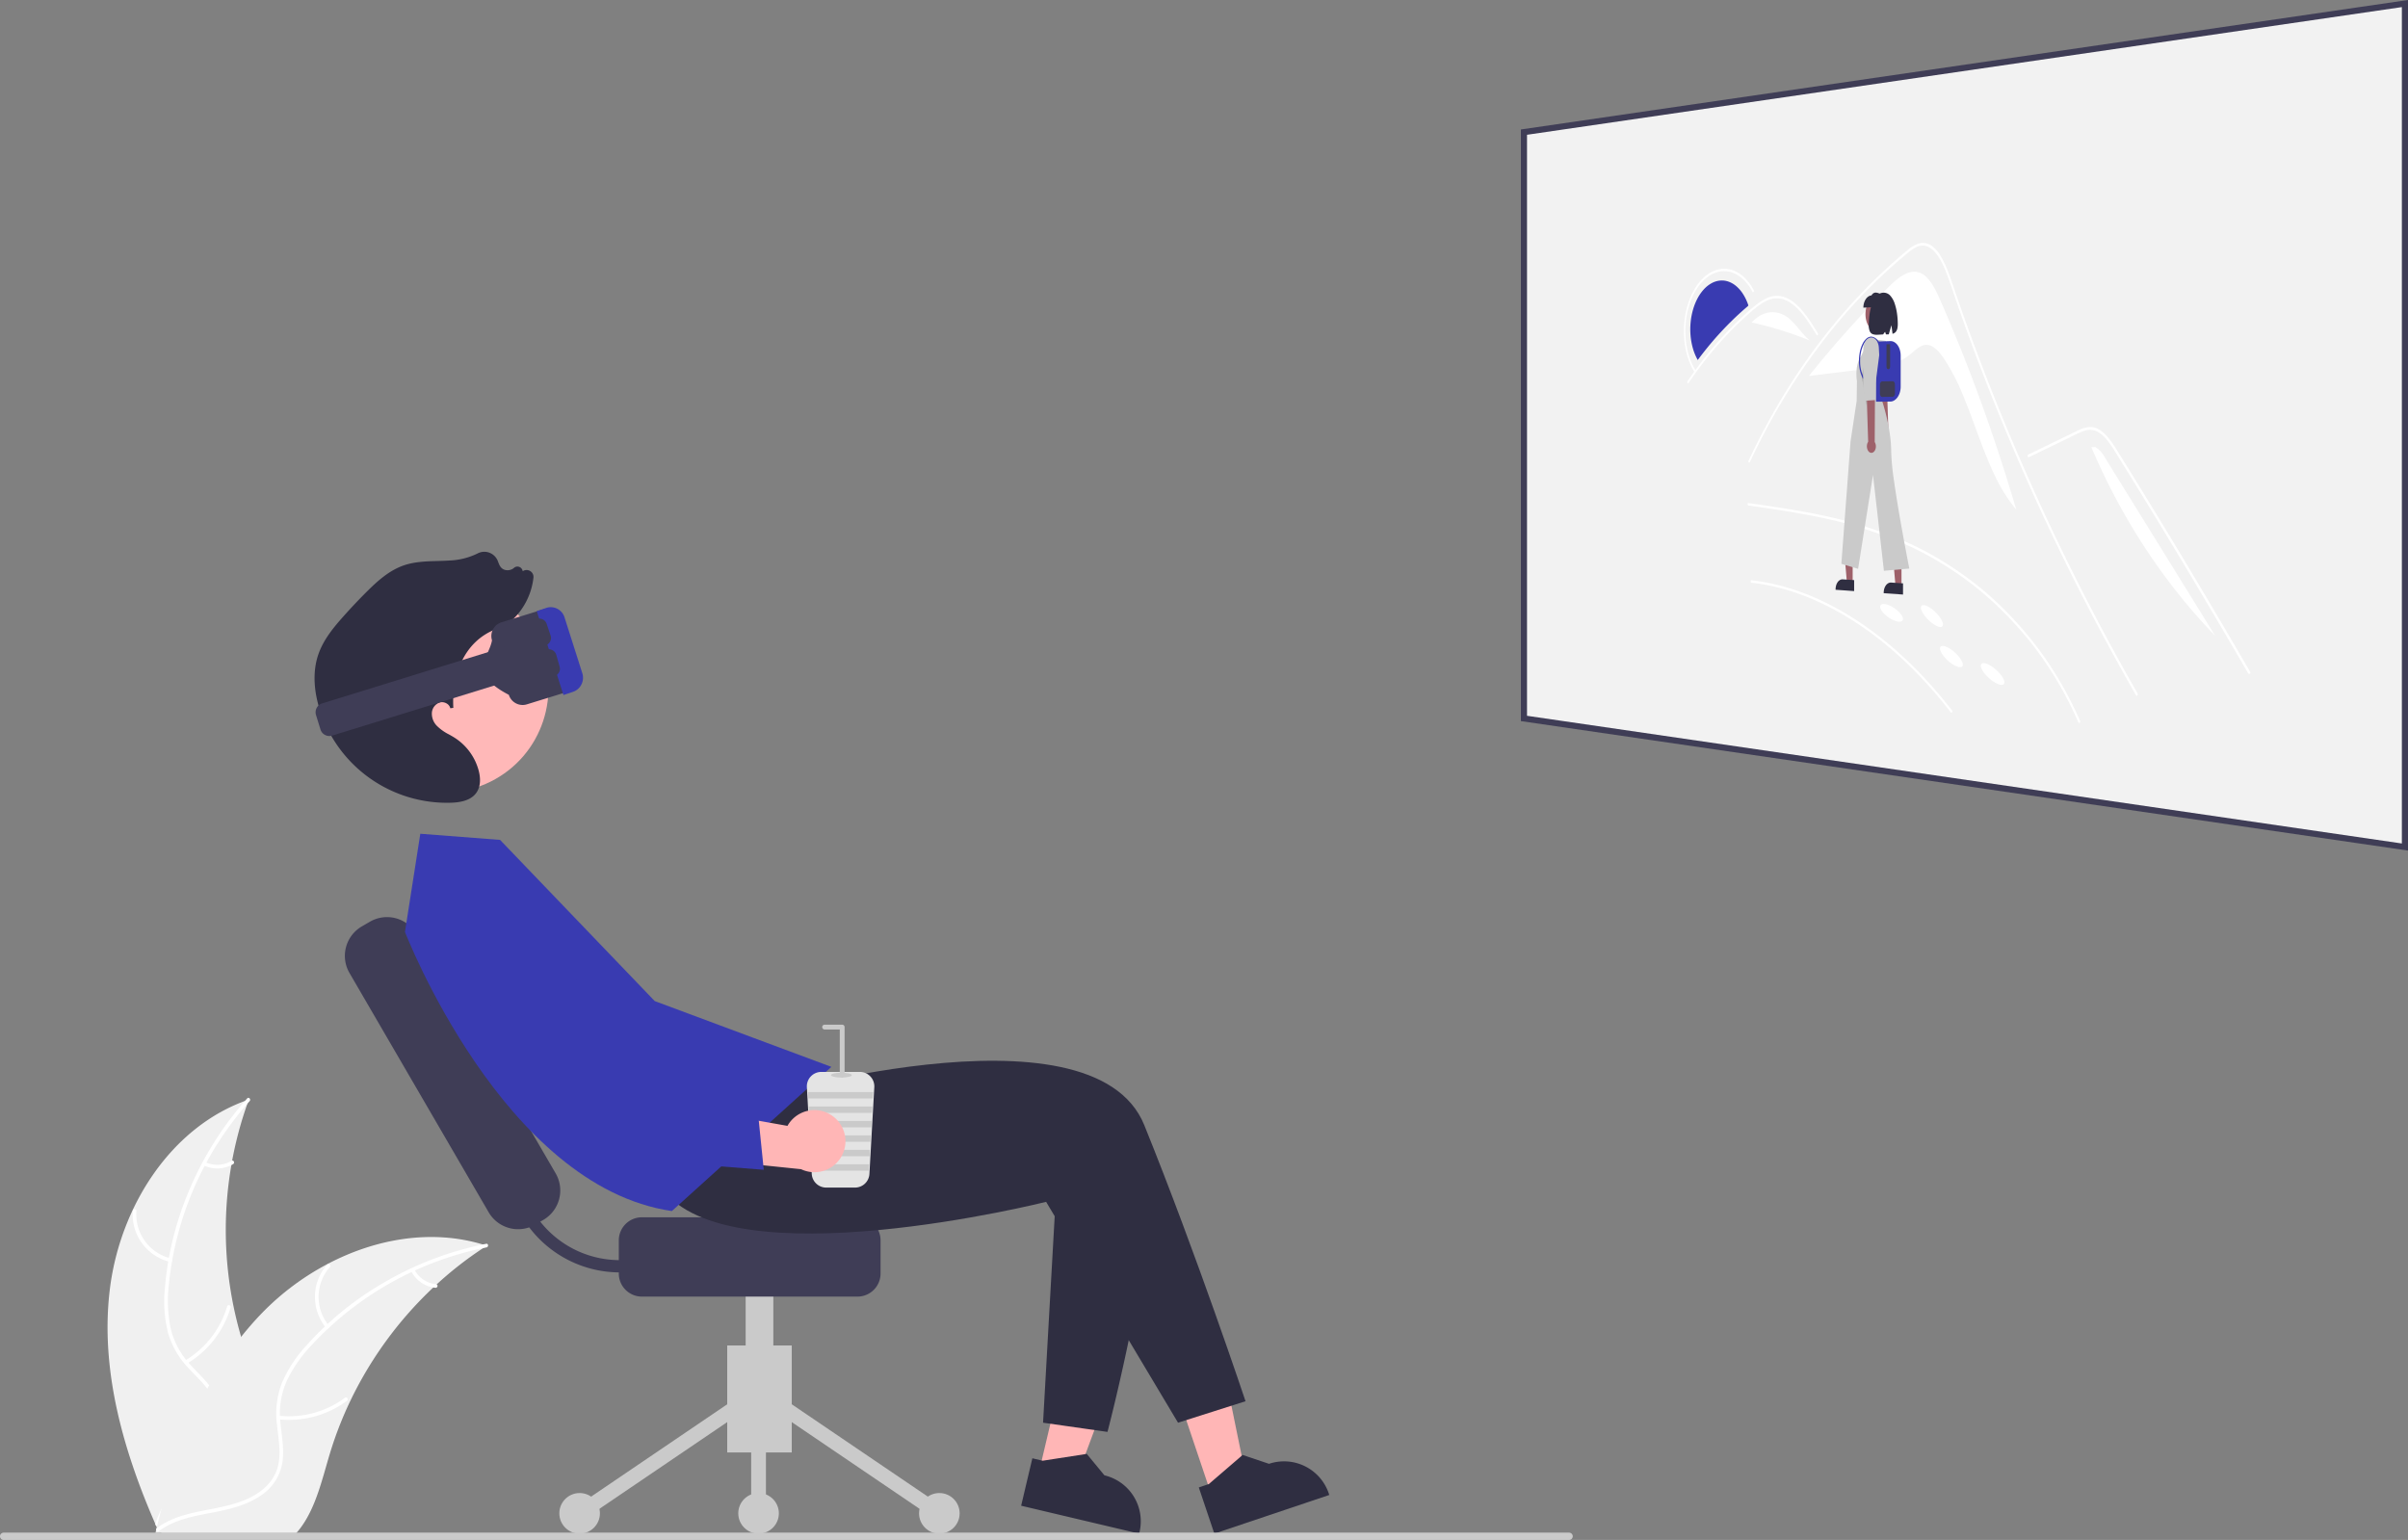 <svg xmlns="http://www.w3.org/2000/svg" width="784.947" height="502.034" data-name="Layer 1" viewBox="0 0 784.947 502.034"><rect x="0" y="0" width="784.947" height="502.034" fill="#808080" stroke="none"/><path fill="#f0f0f0" d="M35.83 420.107c3.318-26.678 19.851-52.964 45.294-61.646a123.863 123.863 0 0 0 .006 85.04c3.91 10.576 9.36 21.931 5.682 32.59-2.288 6.631-7.885 11.705-14.142 14.878-6.258 3.173-13.202 4.685-20.06 6.167l-1.349 1.116c-10.886-24.581-18.749-51.467-15.43-78.145Z"/><path fill="#fff" d="M81.377 358.966a105.87 105.87 0 0 0-26.32 59.583 45.591 45.591 0 0 0 .52 14.275 26.149 26.149 0 0 0 6.503 12.128c2.931 3.221 6.302 6.176 8.4 10.053a16.01 16.01 0 0 1 .782 13.07c-1.852 5.312-5.501 9.64-9.218 13.75-4.126 4.563-8.484 9.236-10.238 15.285-.212.733-1.337.36-1.125-.371 3.052-10.524 13.268-16.502 18.14-25.98 2.273-4.424 3.227-9.559 1.096-14.228-1.864-4.083-5.337-7.133-8.334-10.368a27.902 27.902 0 0 1-6.8-11.622 42.148 42.148 0 0 1-1.066-14.202 102.713 102.713 0 0 1 7.502-31.214 107.747 107.747 0 0 1 19.374-31.048c.506-.567 1.287.325.784.889Z"/><path fill="#fff" d="M55.377 411.379a15.884 15.884 0 0 1-12.091-16.64c.06-.76 1.244-.701 1.184.06a14.708 14.708 0 0 0 11.278 15.455c.742.176.366 1.3-.371 1.125ZM60.379 443.515a30.615 30.615 0 0 0 13.67-17.632c.216-.732 1.34-.36 1.126.372a31.844 31.844 0 0 1-14.264 18.318c-.657.39-1.186-.67-.532-1.058ZM66.958 378.87a8.991 8.991 0 0 0 8.52-.433c.652-.398 1.181.663.533 1.058a10.075 10.075 0 0 1-9.424.5.612.612 0 0 1-.377-.749.595.595 0 0 1 .748-.377Z"/><path fill="#f0f0f0" d="M158.678 406.112c-.4.26-.8.52-1.2.79a118.408 118.408 0 0 0-15.14 11.82c-.37.33-.74.67-1.1 1.01a124.827 124.827 0 0 0-27.11 37.11 121.224 121.224 0 0 0-6.64 17.18c-2.45 8.13-4.46 17.14-9.31 23.79a20.796 20.796 0 0 1-1.62 2h-43.83c-.1-.05-.2-.09-.3-.14l-1.75.08c.07-.31.15-.63.22-.94.04-.18.09-.36.13-.54.03-.12.06-.24.08-.35.01-.04.02-.08.03-.11.02-.11.05-.21.07-.31q.66-2.685 1.36-5.37c0-.01 0-.01.01-.02 3.59-13.63 8.35-27.08 15-39.38.2-.37.4-.75.62-1.12a115.673 115.673 0 0 1 10.39-15.76 102.263 102.263 0 0 1 6.81-7.79 85.037 85.037 0 0 1 21.28-15.94c15.72-8.3 33.92-11.48 50.72-6.41.43.13.85.26 1.28.4Z"/><path fill="#fff" d="M158.58 406.668a105.87 105.87 0 0 0-56.888 31.728 45.591 45.591 0 0 0-8.18 11.71 26.149 26.149 0 0 0-2.11 13.6c.401 4.336 1.314 8.725.654 13.083a16.01 16.01 0 0 1-7.245 10.907c-4.676 3.126-10.196 4.385-15.637 5.429-6.042 1.159-12.336 2.266-17.378 6.04-.61.457-1.285-.517-.674-.974 8.772-6.565 20.528-5.188 30.125-9.823 4.478-2.162 8.332-5.688 9.441-10.699.97-4.382.033-8.909-.412-13.296A27.902 27.902 0 0 1 91.843 451a42.148 42.148 0 0 1 7.7-11.981 102.712 102.712 0 0 1 24.783-20.406 107.747 107.747 0 0 1 34.162-13.126c.746-.148.832 1.035.091 1.182Z"/><path fill="#fff" d="M106.263 432.863a15.884 15.884 0 0 1 .364-20.565c.506-.57 1.416.189.91.76a14.708 14.708 0 0 0-.3 19.13c.486.588-.49 1.259-.974.675ZM90.909 461.534a30.615 30.615 0 0 0 21.531-5.847c.613-.456 1.286.519.675.974a31.844 31.844 0 0 1-22.418 6.038c-.76-.084-.544-1.25.212-1.166ZM135.083 413.879a8.991 8.991 0 0 0 7.064 4.784c.76.075.543 1.24-.212 1.166a10.075 10.075 0 0 1-7.826-5.276.612.612 0 0 1 .15-.824.595.595 0 0 1 .824.15Z"/><path fill="#ffb6b6" d="m395.019 487.713 11.62-3.909-9.55-46.68-17.149 5.77 15.079 44.819z"/><path fill="#2f2e41" d="m390.778 484.917 3.271-1.1 11.023-9.49 8.59 2.89h.001a15.387 15.387 0 0 1 19.49 9.678l.159.474-37.468 12.605Z"/><path fill="#ffb6b6" d="m338.645 480.031 11.931 2.822 16.559-44.676-17.608-4.164-10.882 46.018z"/><path fill="#2f2e41" d="m336.523 475.416 3.358.794 14.372-2.23 5.766 6.993a15.387 15.387 0 0 1 11.433 18.514l-.115.487-38.47-9.097Z"/><path fill="#cacaca" d="M258.097 473.515H237.05v-34.878h21.047z"/><path fill="#cacaca" d="m254.34 461.073 2.702-3.981 50.513 34.277-2.701 3.98zM187.591 491.368l50.514-34.276 2.7 3.98-50.512 34.277z"/><circle cx="306.204" cy="493.359" r="6.615" fill="#cacaca"/><circle cx="247.272" cy="493.359" r="6.615" fill="#cacaca"/><circle cx="188.942" cy="493.359" r="6.615" fill="#cacaca"/><path fill="#cacaca" d="M244.867 459.082h4.811v34.277h-4.811zM252.083 454.271h-9.02v-46.304h9.02z"/><path fill="#3f3d56" d="M201.715 415.184V404.36a7.525 7.525 0 0 1 7.517-7.517h70.29a7.525 7.525 0 0 1 7.517 7.517v10.824a7.525 7.525 0 0 1-7.517 7.517h-70.29a7.525 7.525 0 0 1-7.517-7.517ZM159.3 395.222l-45.38-78.027a11.107 11.107 0 0 1 4.012-15.167l2.652-1.543a11.107 11.107 0 0 1 15.168 4.013l45.38 78.027a11.107 11.107 0 0 1-4.012 15.167l-2.653 1.543a11.107 11.107 0 0 1-15.167-4.013Z"/><path fill="#3f3d56" d="M202.01 414.812a37.042 37.042 0 0 1-37-37h4a33.004 33.004 0 0 0 52.008 26.98l2.307 3.267a36.762 36.762 0 0 1-21.314 6.753Z"/><path fill="#2f2e41" d="M244.01 358.812s112-34 129 8 33 90 33 90l-22 7-43-72s-103.645 26-125.322-4.5Z"/><path fill="#393bb1" d="m163.01 273.812-26-2-5 32s32 83 87 91l52-47-57.59-21.457Z"/><circle cx="352.814" cy="422.778" r="33.995" fill="#ffb8b8" transform="rotate(-26.53 -172.006 764.79)"/><path fill="#2f2e41" d="M154.22 259.589c-1.57 1.312-3.935 2.004-7.17 2.105a43.513 43.513 0 0 1-42.91-30.631c-1.417-4.579-2.616-11.408-.288-17.946 1.674-4.7 4.961-8.64 7.911-11.965 2.554-2.88 5.218-5.7 7.921-8.382 3.229-3.205 7.078-6.766 11.906-8.438 3.537-1.225 7.329-1.334 10.996-1.44 1.277-.037 2.599-.074 3.883-.16a22.696 22.696 0 0 0 9.198-2.294 4.671 4.671 0 0 1 3.868-.249 4.753 4.753 0 0 1 2.776 2.8c.464 1.254.881 2.386 2.3 2.803a3.24 3.24 0 0 0 2.96-.678 1.677 1.677 0 0 1 1.564-.342 1.71 1.71 0 0 1 1.162 1.1l.116.344a2.18 2.18 0 0 1 2.015-.242 2.235 2.235 0 0 1 1.46 2.387 22.404 22.404 0 0 1-4.71 11.387 21.82 21.82 0 0 1-6.531 5.437l-.403.222-.278-.419c-11.297 4.175-14.747 16.01-14.19 25.777l-.988.133a2.42 2.42 0 0 0-1.134-1.523 2.94 2.94 0 0 0-2.22-.387 3.808 3.808 0 0 0-2.649 3.294 5.652 5.652 0 0 0 1.561 4.282 15.34 15.34 0 0 0 4.043 2.883c.678.383 1.38.779 2.044 1.214a18.311 18.311 0 0 1 7.62 10.62c.516 1.993.812 4.838-.706 7.067a6.072 6.072 0 0 1-1.128 1.24ZM377.435 379.69c-5.233 45.007-16.424 87.122-16.424 87.122l-21-3 4.783-84.873"/><path fill="#3f3d56" d="M170.363 229.83a4.71 4.71 0 0 1-4.494-3.312c-13.645-7.111-6.431-12.126-5.491-17.771a4.7 4.7 0 0 1 3.102-5.878l13.95-4.31a4.704 4.704 0 0 1 5.878 3.102l5.492 17.771a4.705 4.705 0 0 1-3.103 5.878l-13.95 4.31a4.688 4.688 0 0 1-1.384.21Z"/><path fill="#393bb1" d="M179.478 197.942a4.725 4.725 0 0 1 4.548 3.331l5.785 18.17a4.917 4.917 0 0 1-.274 3.685 4.701 4.701 0 0 1-2.73 2.404l-3.137 1.052-8.709-27.352 3.136-1.052a4.572 4.572 0 0 1 1.38-.238Z"/><path fill="#3f3d56" d="M107.372 239.953a3.044 3.044 0 0 1-2.906-2.142l-1.453-4.702a3.039 3.039 0 0 1 2.007-3.8l62.982-19.464a3.039 3.039 0 0 1 3.802 2.007l1.453 4.701a3.042 3.042 0 0 1-2.007 3.801l-62.982 19.463a3.023 3.023 0 0 1-.896.136Z"/><path fill="#e4e4e4" d="M278.703 387.16h-9.384a4.716 4.716 0 0 1-4.708-4.452l-1.592-28.274a4.713 4.713 0 0 1 4.708-4.98h12.568a4.713 4.713 0 0 1 4.708 4.98l-1.592 28.274a4.716 4.716 0 0 1-4.708 4.453Z"/><path fill="#cacaca" d="m284.652 356.001-.12 2.095H263.49l-.121-2.095h21.283zM284.385 360.714l-.115 2.095h-20.518l-.116-2.095h20.749zM284.124 365.427l-.121 2.095h-19.984l-.121-2.095h20.226zM283.856 370.141l-.12 2.094h-19.45l-.121-2.094h19.691zM283.589 374.854l-.115 2.095h-18.926l-.115-2.095h19.156zM283.327 379.567l-.12 2.095h-18.392l-.121-2.095h18.633z"/><ellipse cx="274.273" cy="350.502" fill="#cacaca" rx="3.404" ry=".786"/><path fill="#cacaca" d="M274.53 351.287a.786.786 0 0 1-.785-.785v-14.878h-4.971a.786.786 0 0 1 0-1.571h5.757a.785.785 0 0 1 .785.785v15.664a.786.786 0 0 1-.785.785Z"/><path fill="#ffb6b6" d="M271.844 364.179a10.056 10.056 0 0 0-15.151 2.864l-35.181-6.267 7.345 17.055 32.283 3.337a10.11 10.11 0 0 0 10.704-16.99Z"/><path fill="#393bb1" d="m248.969 381.359-64.477-5.069-.129-.244c-.246-.465-24.676-46.744-28.271-57.362a29.68 29.68 0 0 1 .049-19.741l.065-.154.145-.084a15.062 15.062 0 0 1 18.611 2.918 106.688 106.688 0 0 1 23.588 42.881l2.512 9.064 46.13 10.332Z"/><path id="af4baad4-c88d-44ba-bf25-f9ac1002d243-846" fill="#f2f2f2" d="m704.795 241.478 287.178-41.917v274.98l-287.178-41.917Z" data-name="Rectangle 1" transform="translate(-208.027 -198.405)"/><path fill="#3f3d56" d="m784.947 277.291-289.179-42.207V42.21L784.947 0Zm-287.179-43.936 285.179 41.624V2.313L497.768 43.938Z"/><path id="ff4ff120-a9b9-45f5-a9d3-5a86b5774f09-847" fill="#fff" d="M840.546 296.36a61.79 61.79 0 0 0-1.352-2.91 24.993 24.993 0 0 0-1.543-2.688 11.933 11.933 0 0 0-1.808-2.16 6.26 6.26 0 0 0-2.146-1.333 5.15 5.15 0 0 0-2.707-.18 8.465 8.465 0 0 0-2.664 1.06 18.046 18.046 0 0 0-2.56 1.866 43.245 43.245 0 0 0-2.4 2.247q-3.426 3.424-6.749 6.94-3.3 3.493-6.506 7.075-3.18 3.561-6.266 7.208-3.067 3.627-6.036 7.338l.01.146 4.638-.576 4.7-.583 4.756-.59 4.816-.6a89.19 89.19 0 0 0 3.535-.49 33.227 33.227 0 0 0 3.545-.76 21.179 21.179 0 0 0 3.474-1.29 17.5 17.5 0 0 0 3.316-2.068c.406-.322.81-.669 1.216-1.013s.816-.684 1.232-.989a7.867 7.867 0 0 1 1.277-.782 4.073 4.073 0 0 1 1.351-.39 3.6 3.6 0 0 1 1.682.255 5.912 5.912 0 0 1 1.564.958 11.361 11.361 0 0 1 1.432 1.444 21.026 21.026 0 0 1 1.286 1.712 67.406 67.406 0 0 1 6.152 11.76c1.8 4.262 3.4 8.755 5.053 13.211 1.657 4.475 3.358 8.913 5.344 13.053a51.845 51.845 0 0 0 7.1 11.332q-2.674-9.087-5.58-17.943-2.89-8.81-6-17.374-3.099-8.516-6.399-16.765-3.284-8.2-6.765-16.122Z" data-name="Path 1" transform="translate(-208.027 -198.405)"/><path id="aabaacff-0bee-43d0-a5f7-3609016c3fe5-848" fill="#393bb1" d="m777.96 297.984-.072.082-.07.082-.072.081-.07.081q-.262.215-.52.436t-.517.445q-.257.225-.512.452l-.509.456q-.477.43-.95.865t-.94.88q-.469.444-.933.9t-.924.911q-.914.913-1.81 1.855t-1.775 1.907q-.877.968-1.737 1.966t-1.7 2.022q-.436.531-.866 1.07t-.855 1.084q-.425.545-.844 1.1t-.835 1.107l-.06-.1-.059-.1-.058-.1-.053-.114-.014-.026-.014-.026-.013-.026-.013-.027a17.942 17.942 0 0 1-1.386-3.6 22.065 22.065 0 0 1-.683-4 23.909 23.909 0 0 1 .034-4.162 22.765 22.765 0 0 1 .771-4.1 19.074 19.074 0 0 1 1.456-3.662 14.3 14.3 0 0 1 2-2.9 10.017 10.017 0 0 1 2.421-1.99 7.265 7.265 0 0 1 2.72-.934 6.511 6.511 0 0 1 2.77.251 7.828 7.828 0 0 1 2.561 1.4 11.074 11.074 0 0 1 2.207 2.44 15.742 15.742 0 0 1 1.706 3.374l.008.021.008.022.008.022.007.021.048.133.047.134.046.135Z" data-name="Path 2" transform="translate(-208.027 -198.405)"/><path id="bb114f98-b27e-4f6c-8dcb-dec1941c81cb-849" fill="#fff" d="M778.957 388.374q1.59.178 3.184.438t3.2.6q1.61.344 3.222.771t3.238.94a80.149 80.149 0 0 1 9.777 3.838 92.05 92.05 0 0 1 9.754 5.325 106.651 106.651 0 0 1 9.653 6.825 123.656 123.656 0 0 1 9.46 8.33q1.554 1.51 3.083 3.1t3.04 3.261q1.51 1.673 2.99 3.422t2.94 3.58l.356.45.356.453.355.455.354.457a.29.29 0 0 0 .24.133.286.286 0 0 0 .207-.119.458.458 0 0 0 .094-.266.479.479 0 0 0-.1-.31q-1.45-1.878-2.933-3.682t-2.992-3.522q-1.5-1.72-3.037-3.365t-3.084-3.2q-1.549-1.556-3.12-3.034t-3.156-2.87q-1.583-1.392-3.186-2.7t-3.213-2.537q-1.613-1.228-3.239-2.375t-3.256-2.21q-1.629-1.06-3.269-2.04t-3.278-1.875q-1.636-.89-3.279-1.7t-3.279-1.53q-1.634-.723-3.277-1.362t-3.272-1.194q-1.628-.553-3.254-1.023t-3.24-.854q-1.614-.384-3.224-.686t-3.205-.52l-.4-.055-.4-.05-.408-.049-.402-.045a.179.179 0 0 0-.1.028.268.268 0 0 0-.08.081.423.423 0 0 0-.052.121.568.568 0 0 0-.02.152.6.6 0 0 0 .02.15.493.493 0 0 0 .053.13.328.328 0 0 0 .08.091.2.2 0 0 0 .1.042Z" data-name="Path 3" transform="translate(-208.027 -198.405)"/><path id="e686dcc4-3a5c-45d7-a372-f96757b2bc76-850" fill="#fff" d="M777.958 363.195q2.84.405 5.708.825t5.8.89q2.928.471 5.883 1 2.971.54 5.967 1.168 3.02.6 6.06 1.363 3.054.763 6.126 1.684 3.088.926 6.19 2.012 3.116 1.101 6.244 2.358 2.781 1.121 5.55 2.445t5.544 2.855q2.775 1.54 5.526 3.283t5.5 3.705q2.57 1.841 5.083 3.9t4.98 4.35q2.465 2.291 4.857 4.793t4.718 5.228q2.3 2.691 4.46 5.613t4.2 6.08q2.031 3.158 3.906 6.52t3.59 6.931l.422.9q.21.45.417.91.207.455.411.914t.4.921a.4.4 0 0 0 .222.235.278.278 0 0 0 .247-.035.4.4 0 0 0 .161-.233.548.548 0 0 0-.037-.359q-1.62-3.684-3.427-7.188t-3.778-6.778q-1.964-3.283-4.089-6.355t-4.379-5.89q-2.27-2.839-4.636-5.47t-4.794-5.032q-2.429-2.4-4.933-4.583t-5.049-4.127q-2.654-2.026-5.346-3.853t-5.388-3.436q-2.7-1.61-5.417-3.02t-5.434-2.608q-3.144-1.372-6.282-2.568-3.12-1.19-6.23-2.2-3.103-1.015-6.179-1.853-3.064-.834-6.113-1.5-3.054-.7-6.083-1.287-3.012-.588-6-1.09-2.969-.5-5.91-.949-2.918-.443-5.818-.854l-.715-.1-.713-.1-.712-.105-.71-.1a.181.181 0 0 0-.188.1.522.522 0 0 0-.062.261.63.63 0 0 0 .063.282.257.257 0 0 0 .187.147Z" data-name="Path 4" transform="translate(-208.027 -198.405)"/><path id="b63e2850-e30b-4f93-aa42-78b25661d067-851" fill="#fff" d="M904.304 425.056q-.46-.8-.917-1.607t-.912-1.607q-.455-.8-.907-1.606t-.9-1.606q-3.653-6.527-7.156-13.074-3.484-6.51-6.823-13.047-3.322-6.5-6.5-13.03-3.166-6.5-6.2-13.027-2.05-4.416-4.037-8.843t-3.9-8.838q-1.912-4.412-3.762-8.837t-3.63-8.838q-.848-2.1-1.682-4.2t-1.652-4.2q-.818-2.1-1.622-4.2t-1.593-4.2q-.612-1.628-1.216-3.258t-1.2-3.259q-.595-1.629-1.18-3.259t-1.165-3.26l-.328-.932q-.163-.466-.324-.933l-.32-.934-.32-.935-.748-2.2q-.373-1.1-.748-2.194-.375-1.094-.757-2.18t-.774-2.163c-.3-.816-.612-1.64-.95-2.452s-.7-1.606-1.089-2.365a19.106 19.106 0 0 0-1.27-2.14 11.691 11.691 0 0 0-1.5-1.78 6.123 6.123 0 0 0-.773-.657 5.334 5.334 0 0 0-.83-.488 4.812 4.812 0 0 0-.874-.313 4.555 4.555 0 0 0-.905-.133 4.315 4.315 0 0 0-1.283.18 6.359 6.359 0 0 0-1.232.516 11.058 11.058 0 0 0-1.185.75c-.388.277-.768.577-1.142.881q-4.095 3.365-8 7.012-3.873 3.621-7.55 7.512-3.653 3.864-7.107 7.985-3.433 4.094-6.666 8.434-3.219 4.3-6.23 8.806-2.994 4.484-5.78 9.17-2.773 4.661-5.338 9.515-2.545 4.823-4.885 9.835a.268.268 0 0 1-.178.17.22.22 0 0 1-.19-.063.4.4 0 0 1-.12-.217.477.477 0 0 1 .038-.3q.284-.609.571-1.216t.58-1.207l.583-1.206q.293-.606.591-1.2 3.707-7.474 7.883-14.513 4.2-7.087 8.875-13.707 4.706-6.67 9.876-12.839 5.215-6.219 10.892-11.9.96-.959 1.933-1.9t1.961-1.869q.988-.927 1.99-1.837t2.015-1.805l1.027-.9q.515-.45 1.034-.892.52-.444 1.042-.88t1.052-.862a10.64 10.64 0 0 1 1.045-.842 9.432 9.432 0 0 1 1.1-.666 8.488 8.488 0 0 1 1.141-.488 7.79 7.79 0 0 1 1.173-.3 5.018 5.018 0 0 1 3.63 1.118 11.816 11.816 0 0 1 2.828 3.428 33.022 33.022 0 0 1 2.177 4.632c.635 1.622 1.186 3.255 1.682 4.714q.234.69.47 1.377t.472 1.377l.476 1.376.48 1.375q.91 2.612 1.841 5.22t1.885 5.218q.954 2.611 1.93 5.218t1.973 5.217q.617 1.612 1.241 3.221t1.258 3.222q.634 1.612 1.276 3.222t1.29 3.22q2.03 5.026 4.138 10.035 2.116 5.027 4.312 10.038 2.2 5.03 4.49 10.046 2.293 5.035 4.671 10.058 3.164 6.684 6.473 13.338 3.327 6.69 6.8 13.354 3.5 6.7 7.15 13.382 3.673 6.72 7.508 13.421a.626.626 0 0 1 .08.375.57.57 0 0 1-.12.3.28.28 0 0 1-.228.116.312.312 0 0 1-.235-.18Z" data-name="Path 5" transform="translate(-208.027 -198.405)"/><path id="be6f29ee-45a1-4b5e-b111-fe61a3bc9058-852" fill="#fff" d="m800.192 307.618-.216-.349-.216-.349-.216-.349-.217-.349c-.572-.915-1.153-1.825-1.75-2.706s-1.215-1.737-1.856-2.53a22.9 22.9 0 0 0-2-2.213 14.363 14.363 0 0 0-2.2-1.75 8.917 8.917 0 0 0-1.122-.633 8.06 8.06 0 0 0-1.158-.44 7.532 7.532 0 0 0-1.184-.247 7.325 7.325 0 0 0-1.2-.05 9.041 9.041 0 0 0-1.234.207 9.584 9.584 0 0 0-1.213.38 10.417 10.417 0 0 0-1.185.545 11.526 11.526 0 0 0-1.149.71q-.268.176-.533.364t-.527.383q-.262.2-.52.4t-.517.413q-.293.24-.584.487t-.579.5q-.288.251-.575.505l-.57.51q-.536.478-1.066.965t-1.055.983q-.525.5-1.045 1t-1.035 1.016q-1.024 1.018-2.028 2.07t-1.985 2.13q-.98 1.078-1.943 2.19t-1.9 2.252q-.487.592-.968 1.191t-.956 1.206q-.475.607-.943 1.222t-.93 1.237q-.43.578-.856 1.162t-.844 1.175q-.419.59-.833 1.187t-.823 1.2a.2.2 0 0 1-.185.108.244.244 0 0 1-.163-.12.5.5 0 0 1-.074-.252.457.457 0 0 1 .077-.277l.216-.323.217-.318.218-.317.218-.315q.308-.444.62-.884t.624-.878q.314-.437.632-.87t.638-.865q.584-.787 1.178-1.56t1.2-1.536q.6-.757 1.212-1.507t1.236-1.487q.97-1.149 1.96-2.265t2-2.2q1.013-1.087 2.047-2.14t2.094-2.077q.53-.51 1.063-1.013t1.074-1q.54-.494 1.084-.979t1.095-.962l.333-.286q.167-.142.336-.282t.338-.278q.17-.138.34-.272.387-.318.782-.613t.8-.566q.4-.272.813-.519t.827-.47a9.15 9.15 0 0 1 1.2-.55 8.331 8.331 0 0 1 1.228-.353 7.845 7.845 0 0 1 1.244-.155 7.7 7.7 0 0 1 1.25.048 8.808 8.808 0 0 1 1.2.281 9.377 9.377 0 0 1 1.17.451 10.228 10.228 0 0 1 1.136.618 11.382 11.382 0 0 1 1.094.783 17.87 17.87 0 0 1 2.162 2.03 29.411 29.411 0 0 1 1.975 2.433c.634.864 1.245 1.771 1.844 2.7s1.186 1.875 1.77 2.818a.52.52 0 0 1 .072.31.587.587 0 0 1-.09.276.269.269 0 0 1-.178.133.206.206 0 0 1-.196-.125Z" data-name="Path 6" transform="translate(-208.027 -198.405)"/><path id="f1703c2c-b32c-4f49-bbb5-823edaf9ca09-853" fill="#fff" d="m869.385 347.457 8.934-4.322 4.51-2.18q.55-.294 1.104-.568t1.12-.53q.562-.258 1.132-.495t1.144-.457a5.635 5.635 0 0 1 1.02-.28 5.436 5.436 0 0 1 2.074.04 5.78 5.78 0 0 1 1.021.32 8.534 8.534 0 0 1 .88.5 9.242 9.242 0 0 1 .837.612 10.098 10.098 0 0 1 .788.722 10.995 10.995 0 0 1 .733.825q.36.438.706.893t.682.927q.335.472.656.961t.63.994q.383.608.765 1.22t.762 1.227l.761 1.231.763 1.233q1.578 2.55 3.158 5.116t3.172 5.165q1.591 2.6 3.185 5.214t3.2 5.263l3.212 5.313q1.612 2.666 3.225 5.363 1.618 2.7 3.238 5.414t3.251 5.465q1.635 2.755 3.272 5.53t3.285 5.581q1.648 2.807 3.3 5.633t3.312 5.686l.407.7.407.7.407.7.407.7a.447.447 0 0 0 .274.225.372.372 0 0 0 .29-.049.4.4 0 0 0 .174-.245.487.487 0 0 0-.066-.362q-1.678-2.893-3.353-5.766t-3.34-5.713q-1.664-2.839-3.326-5.659t-3.313-5.6q-1.655-2.793-3.307-5.568t-3.293-5.514q-1.64-2.74-3.28-5.463t-3.27-5.41q-1.628-2.69-3.253-5.36t-3.239-5.31q-1.614-2.638-3.226-5.258t-3.212-5.207l-.8-1.289-.8-1.286-.8-1.283-.8-1.28-.67-1.079q-.335-.54-.675-1.07-.34-.532-.69-1.05t-.715-1.019a20.411 20.411 0 0 0-1.423-1.749 12.436 12.436 0 0 0-1.584-1.469 7.609 7.609 0 0 0-1.732-1.02 5.329 5.329 0 0 0-1.9-.407 9.659 9.659 0 0 0-1.15.122 9.865 9.865 0 0 0-1.132.258 10.232 10.232 0 0 0-1.106.392 10.797 10.797 0 0 0-1.074.524l-1.149.554-1.145.555-1.14.555-1.135.553-9.046 4.385-2.23 1.082a.389.389 0 0 0-.2.243.685.685 0 0 0-.015.333.468.468 0 0 0 .134.261.216.216 0 0 0 .257.027Z" data-name="Path 7" transform="translate(-208.027 -198.405)"/><path id="b0037319-74a5-4008-9317-45f3792eb6f0-854" fill="#fff" d="m779.84 293.282-.418.5a15.649 15.649 0 0 0-2.992-4.15 10.234 10.234 0 0 0-3.619-2.327 8.041 8.041 0 0 0-3.92-.41 9.251 9.251 0 0 0-3.912 1.588 13.864 13.864 0 0 0-3.39 3.417 20.64 20.64 0 0 0-2.472 4.734 26.725 26.725 0 0 0-1.414 5.631 29.235 29.235 0 0 0-.209 6.128 27.669 27.669 0 0 0 .378 3.04 25.262 25.262 0 0 0 .694 2.871 22.051 22.051 0 0 0 .994 2.645 18.468 18.468 0 0 0 1.277 2.363l-.353.552a19.243 19.243 0 0 1-1.329-2.46 22.966 22.966 0 0 1-1.035-2.754 26.308 26.308 0 0 1-.72-2.988 28.816 28.816 0 0 1-.394-3.164 30.441 30.441 0 0 1 .218-6.377 27.836 27.836 0 0 1 1.47-5.86 21.5 21.5 0 0 1 2.571-4.93 14.449 14.449 0 0 1 3.528-3.56 9.64 9.64 0 0 1 4.072-1.659 8.373 8.373 0 0 1 4.084.422 10.648 10.648 0 0 1 3.771 2.42 16.286 16.286 0 0 1 3.12 4.328Z" data-name="Path 8" transform="translate(-208.027 -198.405)"/><path id="aafff38a-0033-470b-af8f-2720d14bfd24-855" fill="#9e616a" d="M822.03 344.692a1.55 1.55 0 0 1-.233-.259 1.952 1.952 0 0 1-.187-.32 2.342 2.342 0 0 1-.135-.372 2.647 2.647 0 0 1-.077-.409 2.772 2.772 0 0 1-.014-.422 2.706 2.706 0 0 1 .05-.41 2.467 2.467 0 0 1 .11-.387 2.088 2.088 0 0 1 .168-.346l-1.736-25.1 2.9.2.808 24.8a2.133 2.133 0 0 1 .281.59 2.68 2.68 0 0 1 .114.672 2.752 2.752 0 0 1-.057.686 2.308 2.308 0 0 1-.23.63 1.637 1.637 0 0 1-.372.467 1.12 1.12 0 0 1-.444.246.947.947 0 0 1-.48 0 1.149 1.149 0 0 1-.466-.266Z" data-name="Path 9" transform="translate(-208.027 -198.405)"/><path id="e5744499-f715-4e36-9399-61aee0985ddd-856" fill="#2f2e41" d="m824.06 315.624-.765 8.376.106 5.12-3.194.453-.637-4.232-.353-11.21a4.768 4.768 0 0 1 .13-1.259 4.053 4.053 0 0 1 .422-1.079 2.891 2.891 0 0 1 .661-.8 1.935 1.935 0 0 1 .84-.41 1.63 1.63 0 0 1 .913.075 2.1 2.1 0 0 1 .79.553 3.163 3.163 0 0 1 .585.942 4.323 4.323 0 0 1 .3 1.243Z" data-name="Path 10" transform="translate(-208.027 -198.405)"/><path id="a9ca9720-7309-4a38-9680-36d71a5e15ab-857" fill="#9e616a" d="m811.948 388.396-1.884-.128-.893-10.653 2.777.15Z" data-name="Path 11" transform="translate(-208.027 -198.405)"/><path id="bee5ad7f-ff29-4d45-ab11-22ff698eac35-858" fill="#2f2e41" d="m812.43 391.102-6.049-.429v-.112a4.716 4.716 0 0 1 .184-1.324 3.538 3.538 0 0 1 .5-1.058 2.3 2.3 0 0 1 .745-.687 1.642 1.642 0 0 1 .914-.21l3.706.245Z" data-name="Path 12" transform="translate(-208.027 -198.405)"/><path id="a21bf55f-1c38-45bb-a579-610ecd01da49-859" fill="#9e616a" d="m827.867 389.47-1.963-.134-.93-10.876 2.893.156Z" data-name="Path 13" transform="translate(-208.027 -198.405)"/><path id="e08b6af7-be9b-47f0-ac97-9ea1ae8db3f0-860" fill="#2f2e41" d="m828.366 392.232-6.3-.447v-.114a4.715 4.715 0 0 1 .191-1.35 3.574 3.574 0 0 1 .522-1.08 2.373 2.373 0 0 1 .776-.7 1.737 1.737 0 0 1 .952-.213l3.86.256Z" data-name="Path 14" transform="translate(-208.027 -198.405)"/><path id="ec3ccaec-a5a5-4434-ae33-6511140caff3-861" fill="#9e616a" d="M820.288 294.58a2.992 2.992 0 0 1 1.632.386 4.176 4.176 0 0 1 1.338 1.227 6.3 6.3 0 0 1 .9 1.882 8.219 8.219 0 0 1 .332 2.348 8.546 8.546 0 0 1-.332 2.38 7.02 7.02 0 0 1-.9 1.967 4.8 4.8 0 0 1-1.338 1.353 3.217 3.217 0 0 1-1.632.54 3.006 3.006 0 0 1-1.625-.41 4.217 4.217 0 0 1-1.322-1.237 6.334 6.334 0 0 1-.89-1.873 8.227 8.227 0 0 1-.325-2.325 8.552 8.552 0 0 1 .325-2.355 7.054 7.054 0 0 1 .89-1.958 4.85 4.85 0 0 1 1.322-1.357 3.242 3.242 0 0 1 1.625-.568Z" data-name="Ellipse 1" transform="translate(-208.027 -198.405)"/><path id="e036711a-3868-4837-b3a6-788b0ed04356-862" fill="#cacaca" d="m819.748 309.135 2.914.375a12.905 12.905 0 0 1 .88 2.313 15.028 15.028 0 0 1 .463 2.525 16.048 16.048 0 0 1 .042 2.628 15.687 15.687 0 0 1-.393 2.614l-2.2 9.215s.191.55.477 1.5.67 2.31 1.051 3.925.767 3.491 1.054 5.476a43.231 43.231 0 0 1 .48 6.136 78.813 78.813 0 0 0 .916 9.357c.551 3.926 1.286 8.4 2.023 12.62s1.478 8.21 2.034 11.135.928 4.8.928 4.8l-8.28.735-3.562-31.228-4.85 30.587-5.463-1.626 3-39.934 1.994-13.224.085-6.457s-.053-.3-.1-.8a16.124 16.124 0 0 1-.06-2 12.777 12.777 0 0 1 .34-2.594 8.03 8.03 0 0 1 1.1-2.583l2.617-5.382Z" data-name="Path 15" transform="translate(-208.027 -198.405)"/><path id="bb8fbc15-773e-43e2-a398-6f49aea3cb57-863" fill="#2f2e41" d="m815.441 298.706 6.12-.307v-3.875a10.09 10.09 0 0 0-1-.473 3.324 3.324 0 0 0-.942-.247 1.445 1.445 0 0 0-.836.161 1.783 1.783 0 0 0-.686.75 2.063 2.063 0 0 0-1.036.362 3.1 3.1 0 0 0-.844.871 4.522 4.522 0 0 0-.568 1.251 5.482 5.482 0 0 0-.208 1.507Z" data-name="Path 16" transform="translate(-208.027 -198.405)"/><path id="bfd64cff-ffcf-41c5-9f43-f81c5f9489c0-864" fill="#2f2e41" d="M821.907 293.82a2.863 2.863 0 0 1 2.3.975 7.276 7.276 0 0 1 1.461 2.636 18.035 18.035 0 0 1 .767 3.39 24.535 24.535 0 0 1 .222 3.224 6.592 6.592 0 0 1-.12 1.347 2.982 2.982 0 0 1-.343.927 1.9 1.9 0 0 1-.539.587 2.3 2.3 0 0 1-.707.325l-.368-2.8-.86 2.971-.223.008-.227.006h-.467l-.29-.85-.648.871c-.647.026-1.262.085-1.82.1a4.179 4.179 0 0 1-1.48-.163 1.7 1.7 0 0 1-.993-.88 4.592 4.592 0 0 1-.365-2.047 26.602 26.602 0 0 1 .2-3.205 18.937 18.937 0 0 1 .721-3.425 8.008 8.008 0 0 1 1.433-2.768 3.279 3.279 0 0 1 2.346-1.229Z" data-name="Path 17" transform="translate(-208.027 -198.405)"/><path id="a5e17919-4dc8-491b-a8f8-b724daf8bc20-865" d="m816.482 330.685-.154-9.69-.408-4.295-1.006 4.285Z" data-name="Path 18" opacity=".2" style="isolation:isolate" transform="translate(-208.027 -198.405)"/><path id="aba19b91-f9bc-42d8-9081-f302e7a60142-866" fill="#393bb1" d="m824.217 329.316-4.64.046v-19.59l4.64-.165a2.453 2.453 0 0 1 1.313.336 3.453 3.453 0 0 1 1.075 1 5.145 5.145 0 0 1 .727 1.52 6.605 6.605 0 0 1 .268 1.884v10.076a6.733 6.733 0 0 1-.268 1.894 5.423 5.423 0 0 1-.727 1.552 3.693 3.693 0 0 1-1.075 1.052 2.538 2.538 0 0 1-1.313.4Z" data-name="Path 19" transform="translate(-208.027 -198.405)"/><path id="ed07398e-425f-476c-be6b-a3651f18917c-867" fill="#3f3d56" d="M823.568 318.774a.429.429 0 0 1-.228-.06.609.609 0 0 1-.186-.177.9.9 0 0 1-.126-.265 1.158 1.158 0 0 1-.047-.328v-7.309l1.174-.04v7.32a1.182 1.182 0 0 1-.046.33.957.957 0 0 1-.128.271.653.653 0 0 1-.187.185.446.446 0 0 1-.228.072Z" data-name="Path 20" transform="translate(-208.027 -198.405)"/><path id="ebf3c613-bcbf-4092-85ba-c68bf9c5e996-868" fill="#3f3d56" d="m824.981 327.76-3.407.04a.543.543 0 0 1-.287-.08.778.778 0 0 1-.234-.225 1.156 1.156 0 0 1-.158-.335 1.465 1.465 0 0 1-.058-.413v-2.923a1.485 1.485 0 0 1 .058-.414 1.2 1.2 0 0 1 .158-.338.814.814 0 0 1 .234-.234.557.557 0 0 1 .287-.089l3.407-.063a.548.548 0 0 1 .29.08.777.777 0 0 1 .236.223 1.152 1.152 0 0 1 .16.337 1.465 1.465 0 0 1 .06.415v2.941a1.483 1.483 0 0 1-.06.416 1.2 1.2 0 0 1-.16.341.814.814 0 0 1-.236.233.561.561 0 0 1-.29.087Z" data-name="Path 21" transform="translate(-208.027 -198.405)"/><path id="b7342335-cfca-46c4-a9d4-7ff25269ba84-869" fill="#393bb1" d="M815.358 321.947a10.095 10.095 0 0 1-.6-1.317 11.542 11.542 0 0 1-.43-1.438 12.657 12.657 0 0 1-.256-1.528 13.301 13.301 0 0 1-.072-1.583 14.726 14.726 0 0 1 .31-3.035 10.658 10.658 0 0 1 .841-2.5 5.54 5.54 0 0 1 1.25-1.72 2.473 2.473 0 0 1 1.533-.673 2.588 2.588 0 0 1 .927.21 3.143 3.143 0 0 1 .84.538 4.16 4.16 0 0 1 .716.834 5.466 5.466 0 0 1 .554 1.094l-.33.31a4.927 4.927 0 0 0-.489-.983 3.762 3.762 0 0 0-.638-.752 2.842 2.842 0 0 0-.75-.495 2.33 2.33 0 0 0-.83-.2 2.2 2.2 0 0 0-1.385.622 5.129 5.129 0 0 0-1.128 1.596 10.084 10.084 0 0 0-.76 2.325 14.05 14.05 0 0 0-.278 2.82 12.476 12.476 0 0 0 .065 1.485 11.902 11.902 0 0 0 .237 1.434 10.849 10.849 0 0 0 .4 1.351 9.491 9.491 0 0 0 .562 1.238Z" data-name="Path 22" transform="translate(-208.027 -198.405)"/><path id="b7b642b4-9c5f-47de-b7a4-9ef0518be937-870" fill="#9e616a" d="M817.224 345.655a1.794 1.794 0 0 1-.242-.3 2.247 2.247 0 0 1-.189-.37 2.67 2.67 0 0 1-.13-.416 2.951 2.951 0 0 1-.068-.45 3.034 3.034 0 0 1 0-.46 2.91 2.91 0 0 1 .07-.444 2.6 2.6 0 0 1 .135-.41 2.16 2.16 0 0 1 .2-.362l-.855-27.459 3.133.458-.14 27.073a2.44 2.44 0 0 1 .28.665 2.953 2.953 0 0 1 .01 1.482 2.417 2.417 0 0 1-.283.666 1.673 1.673 0 0 1-.422.475 1.153 1.153 0 0 1-.5.22 1.026 1.026 0 0 1-.518-.047 1.312 1.312 0 0 1-.489-.32Z" data-name="Path 23" transform="translate(-208.027 -198.405)"/><path id="fb8e0b0f-20d5-4e98-8c73-aaf11f36490a-871" fill="#cacaca" d="m820.61 314.184-1.173 9.062-.095 5.584-3.474.223-.516-4.657.077-12.24a5.17 5.17 0 0 1 .188-1.363 4.267 4.267 0 0 1 .5-1.14 2.976 2.976 0 0 1 .75-.816 2 2 0 0 1 .926-.379 1.78 1.78 0 0 1 .986.158 2.4 2.4 0 0 1 .833.668 3.635 3.635 0 0 1 .595 1.076 4.863 4.863 0 0 1 .271 1.38Z" data-name="Path 24" transform="translate(-208.027 -198.405)"/><path id="bc235a67-7b20-4a20-8858-2e3f29967952-872" fill="#fff" d="M820.945 395.961a.773.773 0 0 1 .47-.528 1.916 1.916 0 0 1 .934-.1 5.1 5.1 0 0 1 1.267.322 8.977 8.977 0 0 1 1.47.726 10.488 10.488 0 0 1 1.4 1.015 8.255 8.255 0 0 1 1.074 1.1 4.3 4.3 0 0 1 .643 1.062 1.45 1.45 0 0 1 .105.886.776.776 0 0 1-.479.53 1.952 1.952 0 0 1-.947.092 5.191 5.191 0 0 1-1.277-.33 9.054 9.054 0 0 1-1.47-.735 10.48 10.48 0 0 1-1.393-1.013 8.191 8.191 0 0 1-1.062-1.1 4.261 4.261 0 0 1-.632-1.05 1.448 1.448 0 0 1-.103-.877Z" data-name="Ellipse 2" transform="translate(-208.027 -198.405)"/><path id="b50bb785-b8db-4d08-96ef-ee58b0a94edf-873" fill="#fff" d="M834.28 396.103a.672.672 0 0 1 .548-.408 2.076 2.076 0 0 1 .973.134 6.144 6.144 0 0 1 1.265.633 11.13 11.13 0 0 1 1.428 1.087 13.024 13.024 0 0 1 1.317 1.356 10.059 10.059 0 0 1 .97 1.364 4.967 4.967 0 0 1 .531 1.214 1.438 1.438 0 0 1 0 .905.675.675 0 0 1-.557.407 2.121 2.121 0 0 1-.985-.144 6.254 6.254 0 0 1-1.274-.645 11.223 11.223 0 0 1-1.424-1.1 13.007 13.007 0 0 1-1.307-1.35 9.983 9.983 0 0 1-.959-1.354 4.926 4.926 0 0 1-.526-1.202 1.438 1.438 0 0 1 0-.897Z" data-name="Ellipse 3" transform="translate(-208.027 -198.405)"/><path id="b534d4cc-211b-4c90-a5f7-10469ec4cf05-874" fill="#fff" d="M840.48 409.45a.694.694 0 0 1 .542-.438 2.1 2.1 0 0 1 .99.09 6.125 6.125 0 0 1 1.3.577 11.037 11.037 0 0 1 1.476 1.03 12.887 12.887 0 0 1 1.38 1.307 9.954 9.954 0 0 1 1.027 1.331 4.933 4.933 0 0 1 .578 1.2 1.45 1.45 0 0 1 .03.915.7.7 0 0 1-.552.437 2.144 2.144 0 0 1-1-.1 6.236 6.236 0 0 1-1.31-.59 11.132 11.132 0 0 1-1.48-1.036 12.874 12.874 0 0 1-1.369-1.306 9.878 9.878 0 0 1-1.015-1.323 4.89 4.89 0 0 1-.568-1.188 1.449 1.449 0 0 1-.029-.906Z" data-name="Ellipse 4" transform="translate(-208.027 -198.405)"/><path id="a5f32c8e-80f6-4d19-8d94-c7ef166aad5d-875" fill="#fff" d="M853.777 415.052a.709.709 0 0 1 .56-.442 2.208 2.208 0 0 1 1.023.1 6.437 6.437 0 0 1 1.346.6 11.532 11.532 0 0 1 1.528 1.054 13.376 13.376 0 0 1 1.424 1.336 10.251 10.251 0 0 1 1.064 1.364 5.022 5.022 0 0 1 .6 1.225 1.452 1.452 0 0 1 .03.93.712.712 0 0 1-.57.441 2.257 2.257 0 0 1-1.037-.108 6.555 6.555 0 0 1-1.356-.61 11.629 11.629 0 0 1-1.53-1.066 13.36 13.36 0 0 1-1.415-1.338 10.168 10.168 0 0 1-1.047-1.352 4.976 4.976 0 0 1-.59-1.213 1.451 1.451 0 0 1-.03-.92Z" data-name="Ellipse 5" transform="translate(-208.027 -198.405)"/><path id="a1534ae8-adba-47e7-9a6c-73e1b741057c-876" fill="#fff" d="M790.572 301.744a8.76 8.76 0 0 0-2.928-1.34 7.644 7.644 0 0 0-3.007-.12 8.54 8.54 0 0 0-2.928 1.055 11.383 11.383 0 0 0-2.693 2.197q2.342.51 4.691 1.127t4.722 1.352q2.374.735 4.751 1.581t4.776 1.813a19.04 19.04 0 0 1-1.894-1.858c-.606-.67-1.2-1.378-1.785-2.077s-1.18-1.388-1.792-2.025a14.4 14.4 0 0 0-1.913-1.705Z" data-name="Path 25" transform="translate(-208.027 -198.405)"/><path id="ea354f02-1fc1-46f1-9fac-9aa5a529dbd3-877" fill="#f2f2f2" d="m778.981 303.527-.684.881q.087-.115.175-.227t.178-.22q.09-.11.182-.215t.184-.209Z" data-name="Path 26" transform="translate(-208.027 -198.405)"/><path id="f109d977-ca8a-46c1-80d5-cfdd41118b93-878" fill="#fff" d="M894.328 347.818a10.556 10.556 0 0 0-.67-1.138 9.461 9.461 0 0 0-.782-1 8.413 8.413 0 0 0-.88-.845 7.464 7.464 0 0 0-.96-.678l-1.278.056q3.654 8.581 7.987 16.718 4.36 8.185 9.39 15.884 5.067 7.751 10.8 14.97 5.782 7.271 12.231 13.955l-9.24-14.936-9.05-14.626-8.865-14.326Z" data-name="Path 27" transform="translate(-208.027 -198.405)"/><path fill="#cacaca" d="M511.485 502.034H1.19a1.19 1.19 0 0 1 0-2.382h510.294a1.19 1.19 0 0 1 0 2.382Z"/><path fill="#3f3d56" d="M177.112 210.492a2.504 2.504 0 0 1-2.373-1.706l-1.272-3.791a2.5 2.5 0 1 1 4.74-1.59l1.273 3.79a2.504 2.504 0 0 1-1.575 3.167 2.492 2.492 0 0 1-.793.13ZM180.016 220.52a2.503 2.503 0 0 1-2.4-1.817l-1.094-3.848a2.5 2.5 0 0 1 4.81-1.367l1.093 3.847a2.5 2.5 0 0 1-1.722 3.089 2.511 2.511 0 0 1-.687.096Z"/></svg>